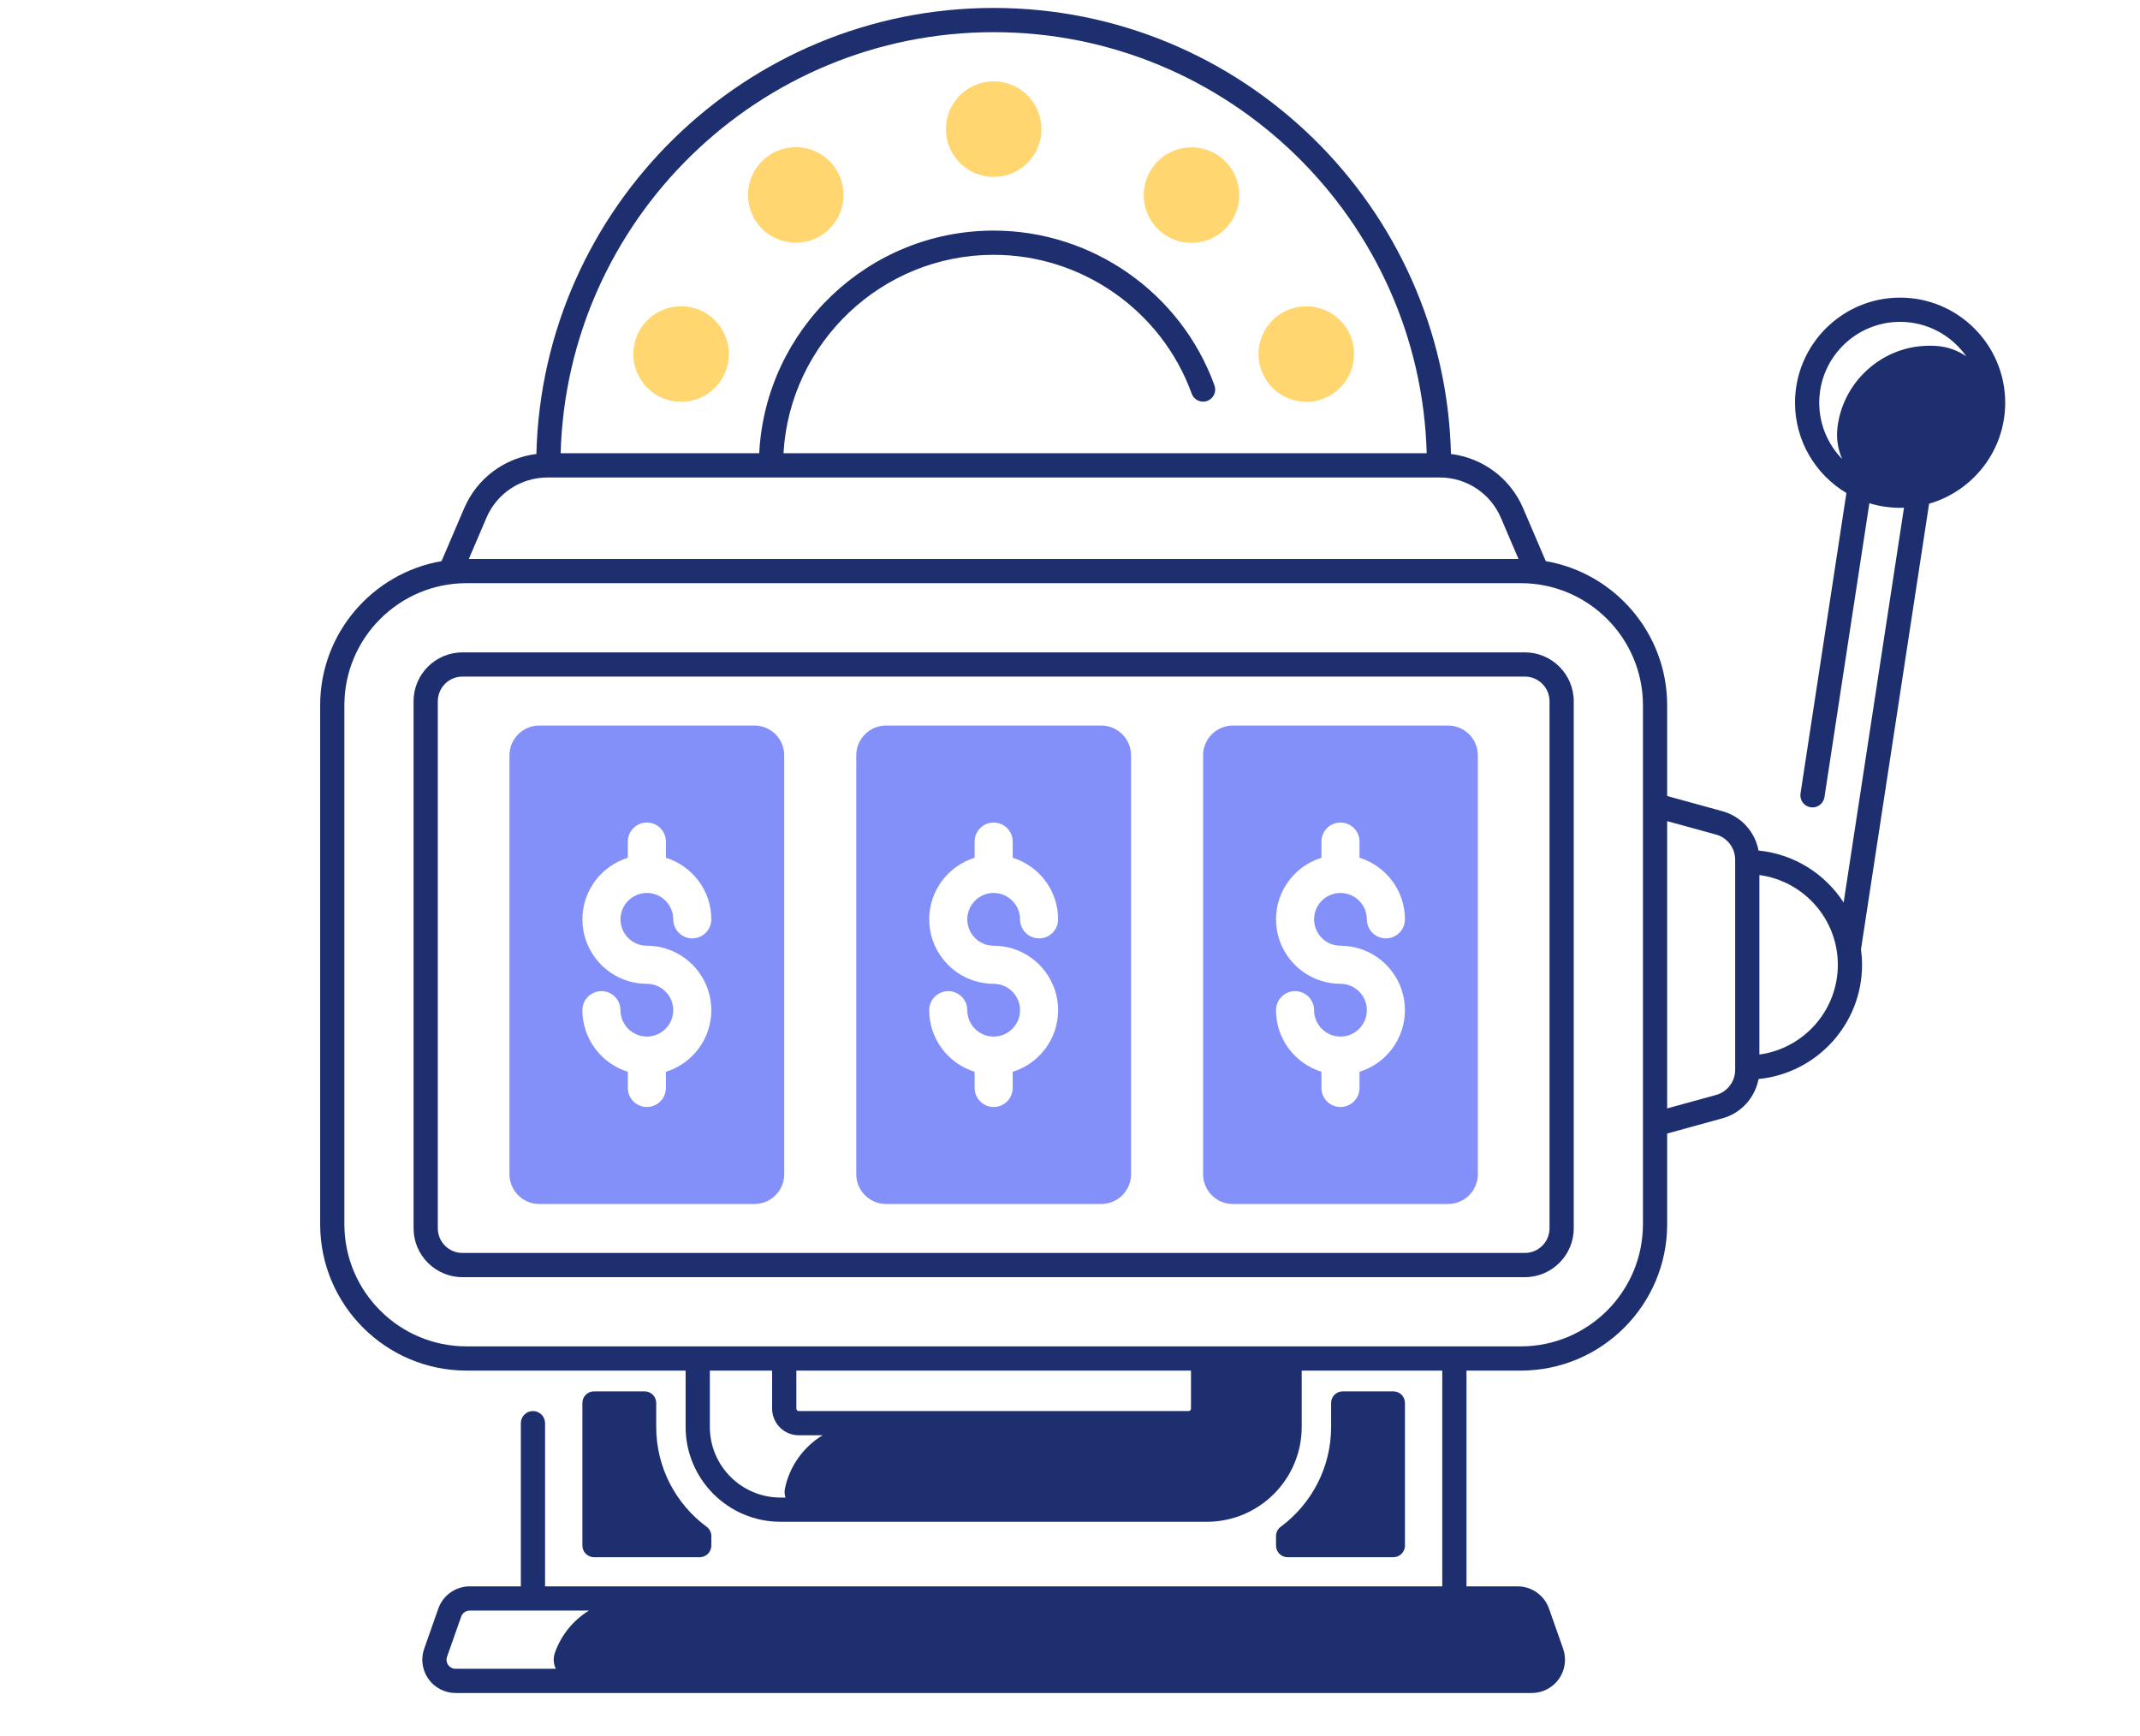 <?xml version="1.0" encoding="UTF-8"?> <svg xmlns="http://www.w3.org/2000/svg" width="127" height="103" viewBox="0 0 127 103" fill="none"><g clip-path="url(#clip0_97_11055)"><path d="M90.495 38.715H27.445C25.846 38.715 24.544 40.016 24.544 41.615V72.893C24.544 74.492 25.846 75.793 27.445 75.793H90.495C92.094 75.793 93.395 74.492 93.395 72.893V41.615C93.395 40.016 92.094 38.715 90.495 38.715ZM91.958 72.893C91.958 73.699 91.302 74.356 90.495 74.356H27.445C26.638 74.356 25.982 73.699 25.982 72.893V41.615C25.982 40.809 26.638 40.152 27.445 40.152H90.495C91.302 40.152 91.958 40.809 91.958 41.615V72.893Z" fill="#1D2F6F"></path><path d="M119 23.899C119 20.46 116.202 17.662 112.763 17.662C109.324 17.662 106.527 20.46 106.527 23.899C106.527 26.174 107.752 28.168 109.577 29.257L106.853 47.089C106.793 47.482 107.062 47.848 107.455 47.908C107.491 47.914 107.528 47.916 107.564 47.916C107.913 47.916 108.219 47.662 108.274 47.306L110.939 29.863C111.516 30.04 112.129 30.136 112.763 30.136C112.841 30.136 112.917 30.133 112.994 30.13L109.412 53.56C108.312 51.862 106.478 50.682 104.361 50.476C104.156 49.37 103.334 48.448 102.222 48.142L98.939 47.239V41.857C98.939 37.573 95.821 34.005 91.735 33.3L90.391 30.16C89.631 28.383 87.992 27.174 86.109 26.942C85.749 12.284 73.713 0.471 58.969 0.471C44.227 0.471 32.192 12.284 31.832 26.942C29.948 27.173 28.308 28.383 27.548 30.16L26.204 33.3C22.119 34.005 19 37.572 19 41.857V72.651C19 77.441 22.897 81.337 27.686 81.337H40.689V84.681C40.689 87.784 43.214 90.309 46.317 90.309H71.622C74.726 90.309 77.251 87.784 77.251 84.681V81.337H85.592V94.142H32.347V84.457C32.347 84.06 32.025 83.738 31.628 83.738C31.231 83.738 30.91 84.06 30.91 84.457V94.142H27.876C27.04 94.142 26.291 94.672 26.013 95.46L25.175 97.84C24.962 98.443 25.056 99.115 25.425 99.637C25.795 100.16 26.398 100.471 27.038 100.471H90.901C91.541 100.471 92.144 100.16 92.514 99.637C92.883 99.115 92.977 98.443 92.764 97.84L91.926 95.46C91.648 94.672 90.899 94.142 90.063 94.142H87.03V81.337H90.253C95.043 81.337 98.939 77.441 98.939 72.651V67.269L102.222 66.366C103.334 66.06 104.155 65.139 104.361 64.034C107.805 63.697 110.505 60.785 110.505 57.254C110.505 56.943 110.482 56.638 110.442 56.338L114.484 29.892C117.089 29.143 119 26.741 119 23.899ZM26.599 98.807C26.497 98.663 26.472 98.484 26.531 98.318L27.369 95.938C27.445 95.724 27.649 95.579 27.876 95.579H34.951C34.033 96.145 33.308 97.014 32.933 98.079C32.816 98.411 32.848 98.749 32.984 99.034H27.038C26.861 99.034 26.701 98.951 26.599 98.807ZM58.969 1.909C72.906 1.909 84.287 13.054 84.669 26.898H46.497C46.871 20.342 52.322 15.122 58.97 15.122C64.214 15.122 68.938 18.433 70.723 23.362C70.858 23.735 71.27 23.928 71.643 23.793C72.016 23.658 72.209 23.246 72.074 22.872C70.084 17.377 64.817 13.685 58.97 13.685C51.529 13.685 45.431 19.549 45.056 26.898H33.272C33.654 13.054 45.034 1.909 58.969 1.909ZM28.869 30.725C29.49 29.273 30.912 28.336 32.491 28.336H85.448C87.027 28.336 88.449 29.273 89.07 30.725L90.116 33.171H27.823L28.869 30.725ZM42.126 84.681V81.337H45.822V83.596C45.822 84.467 46.531 85.176 47.402 85.176H48.816C47.701 85.857 46.87 86.975 46.584 88.326C46.544 88.516 46.559 88.703 46.615 88.872H46.317C44.006 88.872 42.126 86.992 42.126 84.681ZM70.68 81.337V83.596C70.68 83.674 70.616 83.738 70.537 83.738H47.402C47.323 83.738 47.26 83.674 47.26 83.596V81.337H70.68ZM97.502 72.651C97.502 76.648 94.25 79.9 90.253 79.9H27.686C23.689 79.9 20.437 76.648 20.437 72.651V41.857C20.437 37.86 23.689 34.608 27.686 34.608H90.253C94.25 34.608 97.502 37.86 97.502 41.857V72.651ZM102.975 63.492C102.975 64.184 102.509 64.796 101.841 64.98L98.939 65.778V48.73L101.841 49.528C102.509 49.711 102.975 50.323 102.975 51.016V63.492ZM104.413 62.58V51.929C107.037 52.282 109.068 54.534 109.068 57.254C109.068 59.974 107.037 62.227 104.413 62.58ZM107.964 23.899C107.964 21.253 110.117 19.1 112.763 19.1C114.387 19.1 115.825 19.911 116.693 21.149C116.198 20.808 115.612 20.586 114.972 20.535C114.614 20.506 114.246 20.512 113.872 20.555C111.374 20.842 109.359 22.84 109.051 25.336C109.048 25.358 109.045 25.379 109.043 25.401C108.97 26.05 109.079 26.68 109.325 27.242C108.484 26.378 107.964 25.198 107.964 23.899Z" fill="#1D2F6F"></path><path d="M41.943 90.613C40.124 89.269 38.943 87.11 38.943 84.681V83.257C38.943 82.877 38.635 82.57 38.255 82.57H35.25C34.87 82.57 34.563 82.877 34.563 83.257V91.725C34.563 92.104 34.87 92.412 35.25 92.412H41.526C41.906 92.412 42.214 92.104 42.214 91.725V91.159C42.214 90.945 42.115 90.74 41.943 90.613Z" fill="#1D2F6F"></path><path d="M82.69 82.57H79.683C79.303 82.57 78.996 82.877 78.996 83.257V84.681C78.996 87.111 77.816 89.268 75.997 90.613C75.825 90.74 75.727 90.945 75.727 91.159V91.725C75.727 92.104 76.034 92.412 76.414 92.412H82.69C83.07 92.412 83.378 92.104 83.378 91.725V83.257C83.378 82.877 83.07 82.57 82.69 82.57Z" fill="#1D2F6F"></path><path d="M85.933 43.057H73.17C72.191 43.057 71.398 43.85 71.398 44.828V69.679C71.398 70.658 72.191 71.451 73.17 71.451H85.933C86.912 71.451 87.705 70.658 87.705 69.679V44.828C87.705 43.85 86.912 43.057 85.933 43.057ZM78.422 55.64C78.706 55.938 79.107 56.124 79.552 56.124C79.944 56.124 80.324 56.183 80.681 56.294C82.241 56.777 83.377 58.233 83.377 59.949C83.377 61.667 82.241 63.122 80.681 63.605V64.564C80.681 65.189 80.176 65.694 79.552 65.694C78.927 65.694 78.422 65.189 78.422 64.564V63.605C76.862 63.122 75.726 61.667 75.726 59.949C75.726 59.325 76.232 58.819 76.856 58.819C77.48 58.819 77.986 59.325 77.986 59.949C77.986 60.369 78.152 60.75 78.422 61.032C78.707 61.33 79.108 61.515 79.552 61.515C79.995 61.515 80.396 61.33 80.681 61.032C80.951 60.75 81.117 60.369 81.117 59.949C81.117 59.531 80.951 59.149 80.681 58.868C80.397 58.57 79.996 58.384 79.552 58.384C79.159 58.384 78.779 58.325 78.422 58.214C76.862 57.731 75.726 56.275 75.726 54.558C75.726 52.841 76.862 51.386 78.422 50.903V49.943C78.422 49.319 78.927 48.813 79.552 48.813C80.176 48.813 80.681 49.319 80.681 49.943V50.903C82.241 51.386 83.377 52.841 83.377 54.558C83.377 55.182 82.871 55.688 82.247 55.688C81.623 55.688 81.117 55.182 81.117 54.558C81.117 54.139 80.951 53.758 80.681 53.476C80.396 53.178 79.995 52.993 79.552 52.993C79.108 52.993 78.707 53.178 78.422 53.476C78.152 53.758 77.986 54.139 77.986 54.558C77.986 54.977 78.152 55.359 78.422 55.64Z" fill="#8390FA"></path><path d="M65.351 43.057H52.587C51.609 43.057 50.816 43.85 50.816 44.828V69.679C50.816 70.658 51.609 71.451 52.587 71.451H65.351C66.33 71.451 67.123 70.658 67.123 69.679V44.828C67.123 43.85 66.33 43.057 65.351 43.057ZM57.84 55.64C58.124 55.938 58.526 56.124 58.97 56.124C59.363 56.124 59.743 56.183 60.1 56.294C61.659 56.777 62.795 58.233 62.795 59.949C62.795 61.667 61.659 63.122 60.1 63.605V64.564C60.1 65.189 59.594 65.694 58.97 65.694C58.346 65.694 57.84 65.189 57.84 64.564V63.605C56.281 63.122 55.145 61.667 55.145 59.949C55.145 59.325 55.651 58.819 56.275 58.819C56.899 58.819 57.404 59.325 57.404 59.949C57.404 60.369 57.57 60.75 57.84 61.032C58.125 61.33 58.527 61.515 58.97 61.515C59.413 61.515 59.815 61.33 60.1 61.032C60.37 60.75 60.536 60.369 60.536 59.949C60.536 59.531 60.37 59.149 60.1 58.868C59.816 58.57 59.414 58.384 58.97 58.384C58.577 58.384 58.197 58.325 57.84 58.214C56.281 57.731 55.145 56.275 55.145 54.558C55.145 52.841 56.281 51.386 57.84 50.903V49.943C57.84 49.319 58.346 48.813 58.97 48.813C59.594 48.813 60.1 49.319 60.1 49.943V50.903C61.659 51.386 62.795 52.841 62.795 54.558C62.795 55.182 62.29 55.688 61.666 55.688C61.041 55.688 60.536 55.182 60.536 54.558C60.536 54.139 60.37 53.758 60.1 53.476C59.815 53.178 59.413 52.993 58.97 52.993C58.527 52.993 58.125 53.178 57.84 53.476C57.57 53.758 57.404 54.139 57.404 54.558C57.404 54.977 57.57 55.359 57.84 55.64Z" fill="#8390FA"></path><path d="M44.769 43.057H32.005C31.027 43.057 30.234 43.85 30.234 44.828V69.679C30.234 70.658 31.027 71.451 32.005 71.451H44.769C45.748 71.451 46.541 70.658 46.541 69.679V44.828C46.541 43.85 45.748 43.057 44.769 43.057ZM37.259 55.64C37.543 55.938 37.944 56.124 38.389 56.124C38.782 56.124 39.161 56.183 39.519 56.294C41.078 56.777 42.214 58.233 42.214 59.949C42.214 61.667 41.078 63.122 39.519 63.605V64.564C39.519 65.189 39.013 65.694 38.389 65.694C37.765 65.694 37.259 65.189 37.259 64.564V63.605C35.7 63.122 34.563 61.667 34.563 59.949C34.563 59.325 35.069 58.819 35.693 58.819C36.317 58.819 36.823 59.325 36.823 59.949C36.823 60.369 36.989 60.75 37.259 61.032C37.544 61.33 37.946 61.515 38.389 61.515C38.832 61.515 39.233 61.33 39.519 61.032C39.789 60.75 39.955 60.369 39.955 59.949C39.955 59.531 39.789 59.149 39.519 58.868C39.234 58.57 38.833 58.384 38.389 58.384C37.996 58.384 37.616 58.325 37.259 58.214C35.7 57.731 34.563 56.275 34.563 54.558C34.563 52.841 35.7 51.386 37.259 50.903V49.943C37.259 49.319 37.765 48.813 38.389 48.813C39.013 48.813 39.519 49.319 39.519 49.943V50.903C41.078 51.386 42.214 52.841 42.214 54.558C42.214 55.182 41.708 55.688 41.084 55.688C40.46 55.688 39.955 55.182 39.955 54.558C39.955 54.139 39.789 53.758 39.519 53.476C39.233 53.178 38.832 52.993 38.389 52.993C37.946 52.993 37.544 53.178 37.259 53.476C36.989 53.758 36.823 54.139 36.823 54.558C36.823 54.977 36.989 55.359 37.259 55.64Z" fill="#8390FA"></path><path d="M77.522 23.845C79.087 23.845 80.356 22.576 80.356 21.01C80.356 19.445 79.087 18.175 77.522 18.175C75.956 18.175 74.687 19.445 74.687 21.01C74.687 22.576 75.956 23.845 77.522 23.845Z" fill="#FFD66F"></path><path d="M71.162 14.375C72.707 14.124 73.756 12.669 73.506 11.124C73.255 9.579 71.8 8.529 70.255 8.78C68.71 9.03 67.66 10.486 67.911 12.031C68.161 13.576 69.617 14.625 71.162 14.375Z" fill="#FFD66F"></path><path d="M47.225 8.734C45.66 8.734 44.391 10.003 44.391 11.569C44.391 13.134 45.66 14.403 47.225 14.403C48.791 14.403 50.06 13.134 50.06 11.569C50.06 10.003 48.791 8.734 47.225 8.734Z" fill="#FFD66F"></path><path d="M40.419 23.845C41.985 23.845 43.254 22.576 43.254 21.01C43.254 19.445 41.985 18.175 40.419 18.175C38.854 18.175 37.585 19.445 37.585 21.01C37.585 22.576 38.854 23.845 40.419 23.845Z" fill="#FFD66F"></path><path d="M58.97 10.498C60.536 10.498 61.805 9.229 61.805 7.663C61.805 6.098 60.536 4.829 58.97 4.829C57.405 4.829 56.136 6.098 56.136 7.663C56.136 9.229 57.405 10.498 58.97 10.498Z" fill="#FFD66F"></path></g><defs><clipPath id="clip0_97_11055"><rect width="126" height="102" fill="white" transform="translate(0.5 0.471)"></rect></clipPath></defs></svg> 